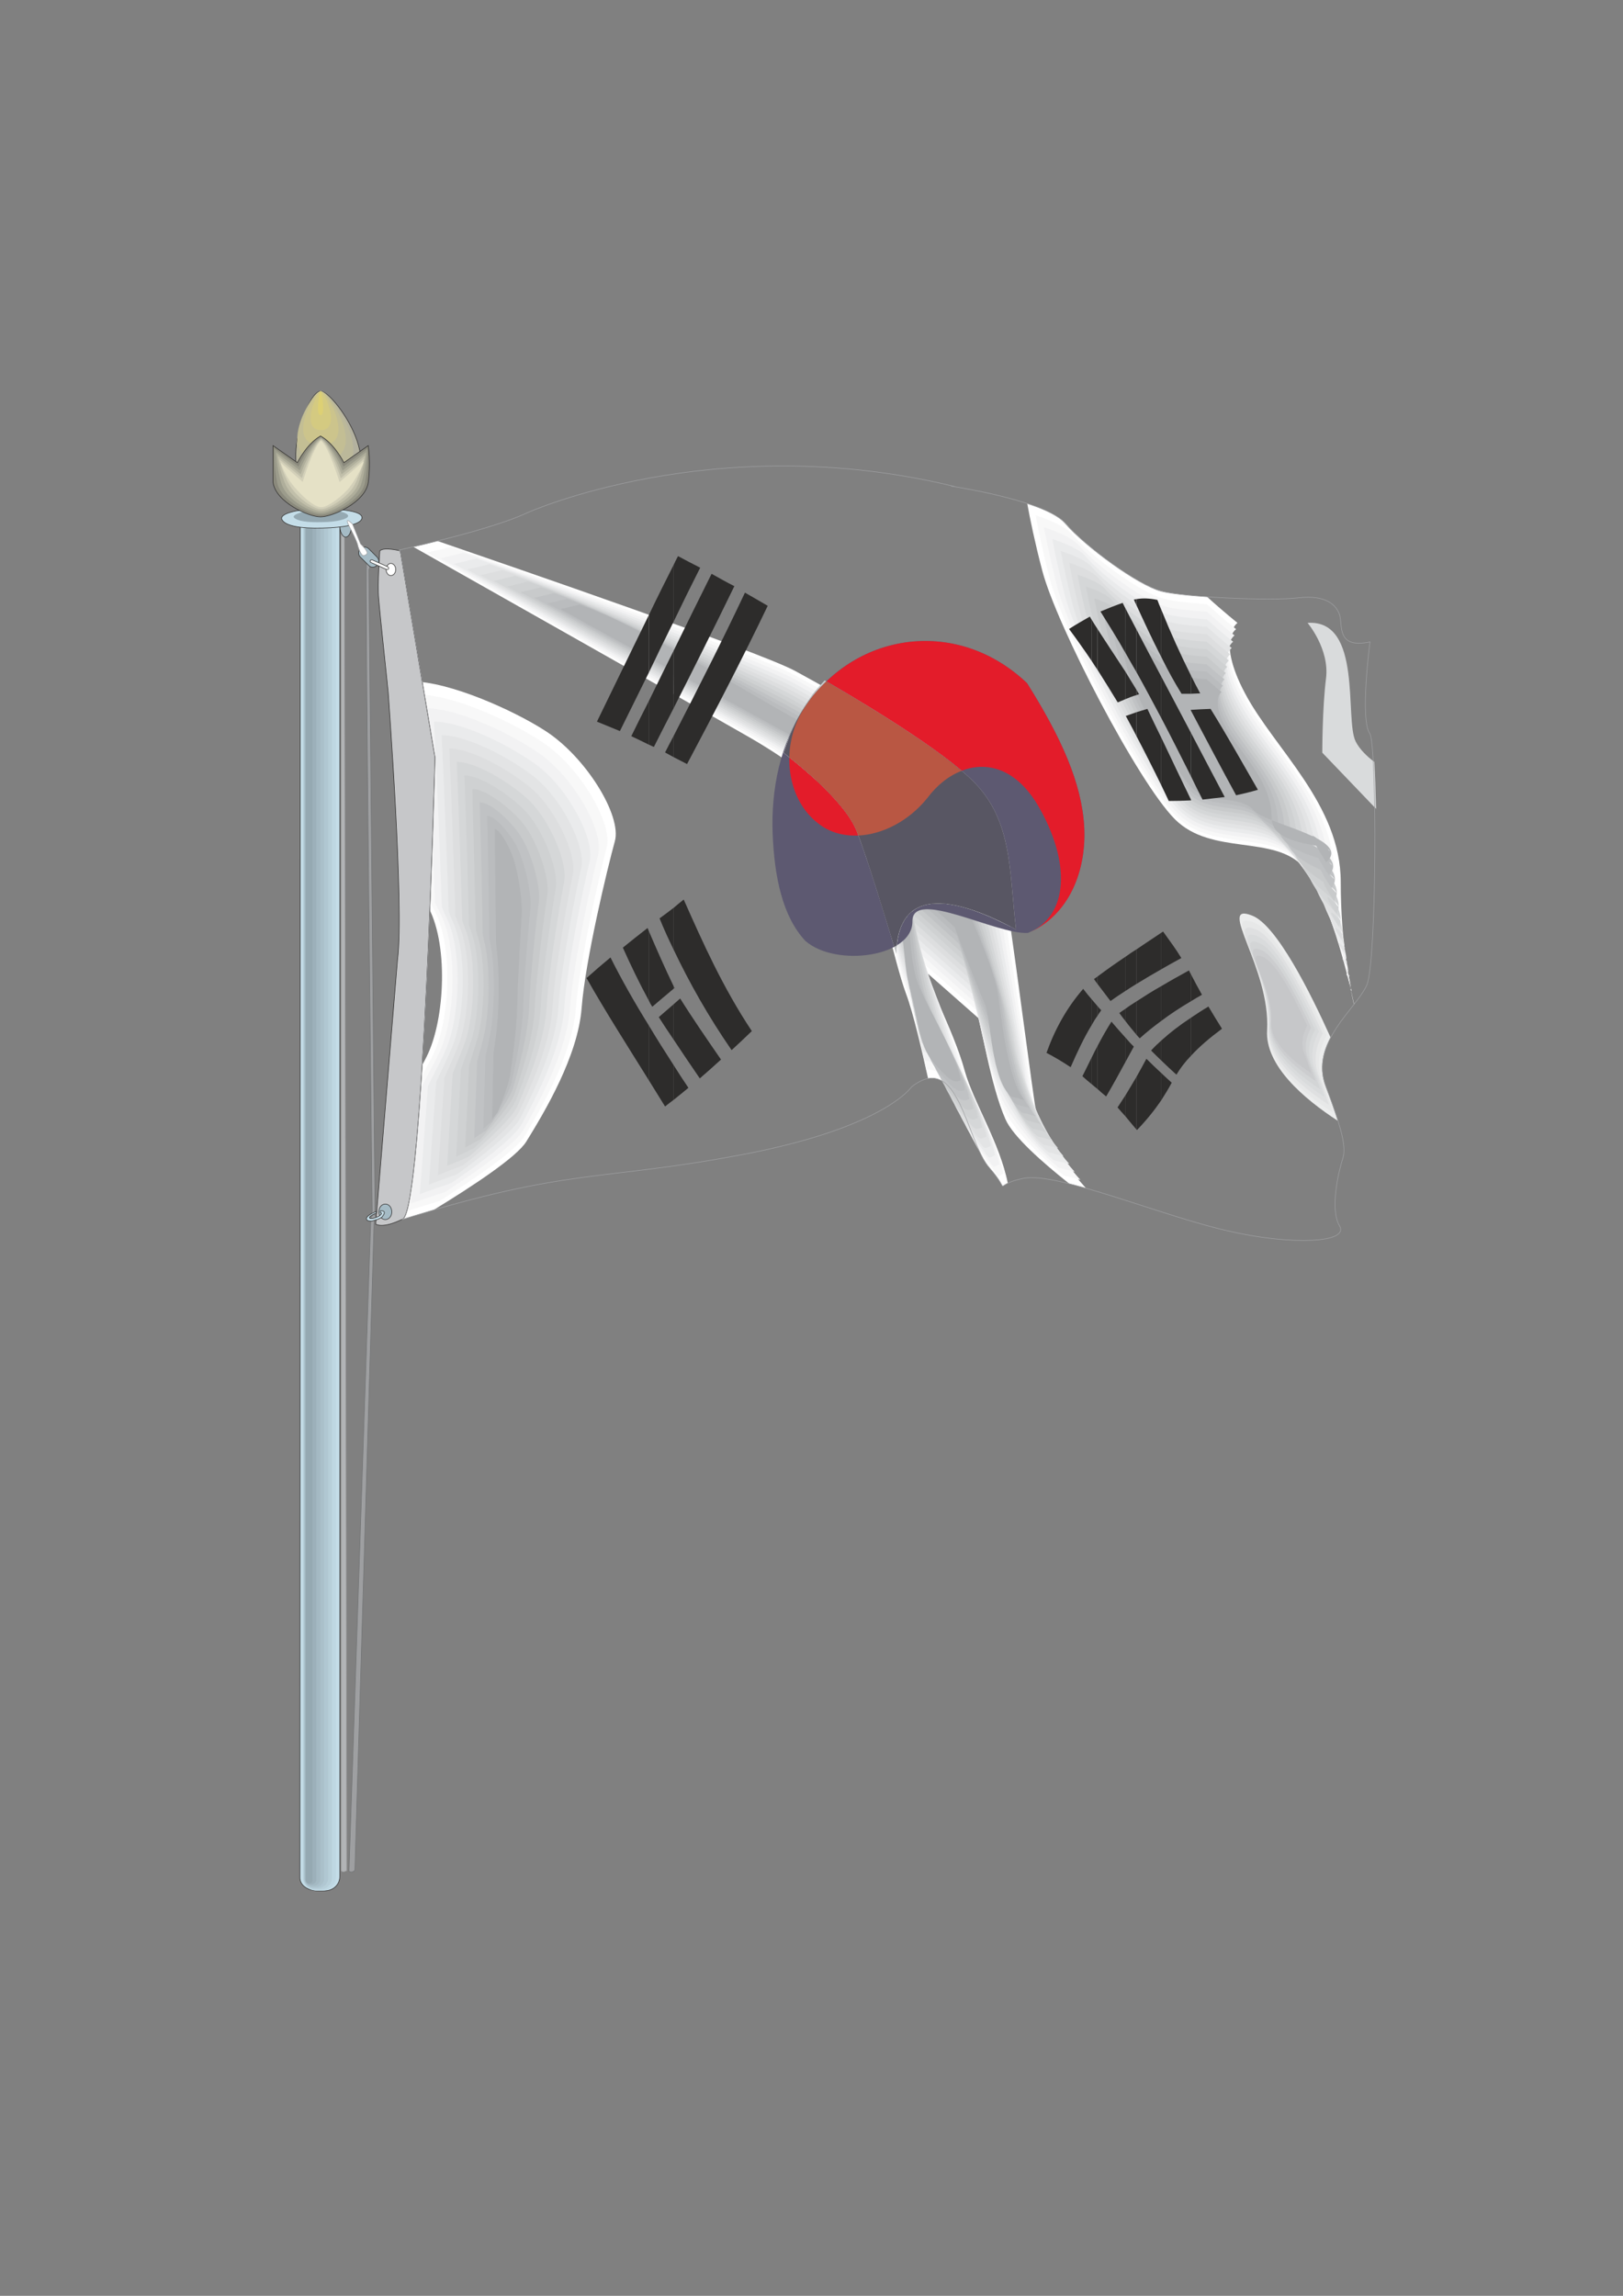 <?xml version="1.0" encoding="utf-8"?>
<!-- Created by UniConvertor 2.0rc4 (https://sk1project.net/) -->
<svg xmlns="http://www.w3.org/2000/svg" height="841.89pt" viewBox="0 0 595.276 841.89" width="595.276pt" version="1.1" xmlns:xlink="http://www.w3.org/1999/xlink" id="14c02db0-f610-11ea-bbd2-dcc15c148e23">

<rect x="0" y="0" width="595.276" height="841.89" fill="#808080" stroke="none"/>

<g>
	<path style="stroke:#2d2c2b;stroke-width:0.216;stroke-miterlimit:10.433;fill:#b3b19f;" d="M 117.566,179.745 C 147.806,179.961 123.11,143.457 117.566,143.457 112.094,143.457 100.142,179.457 117.566,179.745 L 117.566,179.745 Z" />
	<g>
		<path style="fill:#bbb89a;" d="M 117.638,174.273 C 142.19,174.417 122.102,143.457 117.638,143.457 113.246,143.457 100.142,173.985 117.638,174.273 L 117.638,174.273 Z" />
		<path style="fill:#c3be94;" d="M 117.638,168.729 C 136.502,168.945 121.094,143.457 117.638,143.457 114.182,143.457 100.142,168.513 117.638,168.729 L 117.638,168.729 Z" />
		<path style="fill:#ccc48c;" d="M 117.638,163.257 C 130.958,163.401 120.086,143.457 117.638,143.457 115.262,143.457 104.39,163.113 117.638,163.257 L 117.638,163.257 Z" />
		<path style="fill:#d4ca81;" d="M 117.638,157.713 C 125.27,157.857 119.078,143.457 117.638,143.457 116.27,143.457 110.006,157.641 117.638,157.713 L 117.638,157.713 Z" />
	</g>
	<path style="fill:#ddd074;" d="M 117.566,152.241 C 119.582,152.313 117.926,143.457 117.566,143.457 117.206,143.457 115.622,152.169 117.566,152.241 L 117.566,152.241 Z" />
	<path style="fill:#ffffff;" d="M 159.038,443.697 C 173.438,434.913 189.494,424.329 193.022,418.641 199.79,407.697 211.958,387.321 213.326,369.681 214.694,351.969 222.83,318.201 225.494,308.553 228.23,299.121 214.694,277.305 199.79,267.873 188.774,260.745 165.014,249.873 150.758,249.873 152.558,280.257 153.998,315.681 154.502,327.705 155.222,329.217 155.942,330.585 156.518,331.665 164.654,345.201 163.286,373.857 156.518,387.393 154.574,391.425 151.262,396.681 147.878,402.873 145.79,427.353 143.99,448.305 143.99,448.305 149.318,446.577 154.358,445.065 159.038,443.697 L 159.038,443.697 Z" />
	<g>
		<path style="fill:#f8f8f8;" d="M 161.27,440.385 C 174.518,431.961 189.278,421.881 192.518,416.481 198.782,405.969 210.014,386.457 211.238,369.537 212.534,352.617 220.022,320.217 222.47,311.001 224.99,302.001 212.534,281.049 198.782,272.049 188.63,265.209 166.742,254.769 153.638,254.769 155.294,283.929 156.59,317.841 157.094,329.361 157.742,330.801 158.39,332.097 158.966,333.177 166.382,346.137 165.158,373.569 158.966,386.529 157.166,390.345 154.07,395.385 150.974,401.361 149.03,424.833 147.374,444.777 147.374,444.777 152.27,443.121 156.95,441.681 161.27,440.385 L 161.27,440.385 Z" />
		<path style="fill:#f2f2f3;" d="M 163.358,437.073 C 175.526,429.081 189.062,419.505 192.014,414.249 197.702,404.241 207.926,385.593 209.078,369.465 210.23,353.193 217.142,322.305 219.374,313.449 221.678,304.809 210.23,284.865 197.702,276.225 188.414,269.673 168.398,259.737 156.374,259.737 157.886,287.529 159.11,320.001 159.542,331.017 160.19,332.385 160.766,333.609 161.27,334.617 168.11,347.001 166.958,373.281 161.27,385.665 159.614,389.337 156.806,394.161 153.998,399.849 152.198,422.313 150.686,441.321 150.686,441.321 155.222,439.737 159.398,438.369 163.358,437.073 L 163.358,437.073 Z" />
		<path style="fill:#eaebec;" d="M 165.518,433.833 C 176.534,426.345 188.774,417.057 191.438,412.089 196.622,402.513 205.91,384.657 206.99,369.321 207.998,353.841 214.19,324.321 216.278,315.897 218.366,307.689 207.998,288.609 196.622,280.401 188.198,274.137 170.054,264.633 159.182,264.633 160.55,291.201 161.702,322.089 162.062,332.601 162.566,333.969 163.142,335.193 163.574,336.129 169.766,347.937 168.758,372.921 163.574,384.729 162.134,388.257 159.614,392.865 156.95,398.265 155.366,419.793 153.998,437.865 153.998,437.865 158.102,436.353 161.99,435.057 165.518,433.833 L 165.518,433.833 Z" />
		<path style="fill:#e3e4e5;" d="M 167.678,430.593 C 177.542,423.465 188.486,414.609 190.934,409.857 195.542,400.785 203.894,383.793 204.83,369.177 205.766,354.489 211.31,326.337 213.182,318.345 215.054,310.497 205.766,292.353 195.542,284.577 187.982,278.601 171.71,269.601 161.99,269.601 163.214,294.873 164.222,324.249 164.582,334.257 165.014,335.553 165.518,336.705 165.878,337.569 171.494,348.801 170.558,372.633 165.878,383.865 164.582,387.249 162.35,391.569 159.974,396.753 158.534,417.201 157.31,434.409 157.31,434.409 160.982,432.969 164.438,431.745 167.678,430.593 L 167.678,430.593 Z" />
		<path style="fill:#dddedf;" d="M 169.766,427.353 C 178.55,420.657 188.198,412.161 190.358,407.697 194.462,399.057 201.878,382.929 202.67,369.033 203.534,355.065 208.43,328.425 210.086,320.793 211.742,313.377 203.534,296.169 194.462,288.753 187.766,283.065 173.366,274.497 164.798,274.497 165.878,298.473 166.742,326.409 167.03,335.913 167.462,337.137 167.966,338.217 168.254,339.081 173.222,349.737 172.358,372.345 168.254,383.001 167.102,386.169 165.086,390.345 162.998,395.241 161.702,414.681 160.622,430.953 160.622,430.953 163.862,429.585 166.958,428.433 169.766,427.353 L 169.766,427.353 Z" />
		<path style="fill:#d5d7d8;" d="M 171.926,424.185 C 179.486,417.705 187.982,409.785 189.854,405.465 193.382,397.257 199.79,382.065 200.51,368.961 201.23,355.713 205.55,330.441 206.918,323.313 208.358,316.185 201.23,299.913 193.382,292.857 187.622,287.601 175.094,279.393 167.534,279.393 168.47,302.145 169.262,328.569 169.55,337.569 169.91,338.649 170.27,339.729 170.558,340.521 174.878,350.601 174.158,372.057 170.558,382.137 169.55,385.161 167.822,389.049 166.022,393.729 164.942,412.089 164.006,427.497 164.006,427.497 166.814,426.417 169.406,425.265 171.926,424.185 L 171.926,424.185 Z" />
		<path style="fill:#cfd1d2;" d="M 174.014,420.945 C 180.494,414.825 187.694,407.337 189.278,403.305 192.302,395.529 197.774,381.201 198.35,368.817 198.998,356.289 202.67,332.529 203.822,325.761 205.046,319.065 198.998,303.729 192.302,297.033 187.406,292.065 176.75,284.361 170.342,284.361 171.134,305.745 171.782,330.729 171.998,339.225 172.358,340.233 172.646,341.241 172.934,342.033 176.534,351.537 175.958,371.769 172.934,381.273 172.07,384.081 170.558,387.825 169.046,392.217 168.11,409.569 167.318,424.185 167.318,424.185 169.694,423.033 171.926,421.953 174.014,420.945 L 174.014,420.945 Z" />
		<path style="fill:#c8cacb;" d="M 176.174,417.777 C 181.502,411.945 187.406,404.889 188.774,401.073 191.222,393.801 195.758,380.337 196.19,368.673 196.766,356.937 199.79,334.545 200.726,328.209 201.734,321.873 196.766,307.473 191.222,301.209 187.19,296.529 178.406,289.329 173.222,289.329 173.798,309.417 174.302,332.889 174.518,340.881 174.806,341.817 175.022,342.753 175.238,343.473 178.262,352.401 177.758,371.481 175.238,380.409 174.518,383.073 173.294,386.529 172.07,390.705 171.278,406.977 170.63,420.801 170.63,420.801 172.574,419.721 174.446,418.713 176.174,417.777 L 176.174,417.777 Z" />
		<path style="fill:#c0c2c4;" d="M 178.334,414.537 C 182.51,409.065 187.118,402.441 188.198,398.913 190.142,392.073 193.742,379.401 194.102,368.529 194.534,357.585 196.838,336.561 197.63,330.657 198.422,324.753 194.534,311.217 190.142,305.385 186.974,300.993 180.062,294.225 175.958,294.225 176.462,313.089 176.966,334.977 177.038,342.465 177.182,343.401 177.398,344.337 177.542,344.985 179.918,353.337 179.558,371.121 177.542,379.473 177.038,381.993 176.102,385.233 175.022,389.121 174.446,404.385 173.942,417.345 173.942,417.345 175.454,416.337 176.966,415.401 178.334,414.537 L 178.334,414.537 Z" />
		<path style="fill:#babcbe;" d="M 180.422,411.225 C 183.518,406.185 186.902,399.993 187.694,396.681 189.062,390.345 191.654,378.537 191.942,368.457 192.23,358.161 193.958,338.649 194.534,333.105 195.11,327.561 192.23,315.033 189.062,309.489 186.758,305.457 181.718,299.193 178.694,299.193 179.054,316.689 179.414,337.137 179.486,344.121 179.63,344.985 179.774,345.849 179.918,346.425 181.646,354.201 181.358,370.833 179.918,378.609 179.486,380.985 178.838,384.009 178.046,387.609 177.614,401.865 177.254,413.889 177.254,413.889 178.406,412.953 179.414,412.089 180.422,411.225 L 180.422,411.225 Z" />
	</g>
	<path style="fill:#b2b4b6;" d="M 182.51,407.985 C 184.454,403.305 186.542,397.545 187.046,394.521 187.91,388.617 189.566,377.673 189.71,368.313 189.926,358.809 191.006,340.665 191.366,335.553 191.726,330.441 189.926,318.777 187.91,313.737 186.47,309.921 183.302,304.089 181.43,304.089 181.646,320.361 181.862,339.297 181.934,345.777 182.006,346.569 182.078,347.361 182.15,347.937 183.23,355.137 183.086,370.545 182.15,377.745 181.934,379.905 181.502,382.713 180.998,386.097 180.71,399.273 180.494,410.433 180.494,410.433 181.214,409.569 181.862,408.777 182.51,407.985 L 182.51,407.985 Z" />
	<path style="fill:#ffffff;" d="M 442.718,218.841 C 448.55,224.169 453.878,228.417 453.878,228.417 453.878,228.417 445.814,233.889 456.614,254.193 467.414,274.641 491.75,294.945 491.75,323.457 491.75,345.633 495.134,362.121 496.574,368.313 496.574,368.313 496.574,368.313 496.646,368.241 494.63,358.809 487.43,328.353 478.214,318.057 467.414,305.889 444.446,313.953 430.91,300.417 417.374,286.809 387.71,229.713 382.31,209.409 379.502,198.681 377.774,190.257 376.766,184.641 382.886,186.657 388.286,189.105 390.734,191.841 398.15,200.553 417.518,214.593 425.942,216.753 428.966,217.617 435.374,218.337 442.718,218.841 L 442.718,218.841 Z" />
	<g>
		<path style="fill:#f8f8f8;" d="M 442.718,221.577 C 448.262,226.689 453.374,230.721 453.374,230.721 453.374,230.721 445.67,235.905 455.966,255.201 466.262,274.785 489.446,294.081 489.446,321.297 489.446,342.465 494.414,357.297 495.782,363.201 495.782,363.201 494.558,361.833 495.71,363.489 494.774,354.129 485.342,325.977 476.558,316.185 466.262,304.593 444.374,312.225 431.486,299.409 418.526,286.377 390.302,231.945 385.118,212.577 382.454,202.353 380.798,194.361 379.862,188.961 385.694,190.905 390.806,193.209 393.182,195.873 400.238,204.153 418.67,217.545 426.734,219.489 429.614,220.425 435.734,221.073 442.718,221.577 L 442.718,221.577 Z" />
		<path style="fill:#f2f2f3;" d="M 442.718,224.313 C 447.974,229.137 452.798,233.025 452.798,233.025 452.798,233.025 445.526,237.993 455.318,256.425 465.11,274.929 487.142,293.289 487.142,319.209 487.142,339.297 493.622,352.473 494.99,358.089 494.99,358.089 492.47,355.425 494.774,358.809 494.918,349.521 483.254,323.601 474.902,314.241 465.11,303.225 444.23,310.569 431.99,298.329 419.75,285.945 392.822,234.177 387.926,215.817 385.406,206.025 383.822,198.393 382.886,193.353 388.43,195.153 393.326,197.385 395.558,199.833 402.326,207.753 419.822,220.497 427.454,222.441 430.262,223.233 436.022,223.881 442.718,224.313 L 442.718,224.313 Z" />
		<path style="fill:#eaebec;" d="M 442.646,227.121 C 447.686,231.657 452.294,235.329 452.294,235.329 452.294,235.329 445.31,240.009 454.598,257.505 463.886,275.073 484.838,292.497 484.838,317.049 484.838,336.057 492.902,347.649 494.126,352.977 494.126,352.977 490.454,348.945 493.838,354.057 495.062,344.841 481.094,321.225 473.174,312.369 463.886,301.929 444.158,308.841 432.566,297.177 420.902,285.513 395.414,236.481 390.734,218.985 388.358,209.769 386.846,202.497 385.982,197.673 391.238,199.401 395.918,201.489 398.006,203.865 404.342,211.353 421.046,223.449 428.246,225.321 430.838,226.041 436.382,226.689 442.646,227.121 L 442.646,227.121 Z" />
		<path style="fill:#e3e4e5;" d="M 442.646,229.857 C 447.398,234.177 451.79,237.633 451.79,237.633 451.79,237.633 445.166,242.097 453.95,258.585 462.734,275.217 482.534,291.705 482.534,314.889 482.534,332.889 492.182,342.825 493.334,347.865 493.334,347.865 488.438,342.465 492.902,349.305 495.206,340.161 479.006,318.849 471.518,310.497 462.734,300.633 444.086,307.185 433.07,296.169 422.054,285.081 398.006,238.713 393.542,222.153 391.31,213.441 389.87,206.601 389.078,202.065 394.046,203.649 398.438,205.665 400.454,207.897 406.43,214.953 422.198,226.401 429.038,228.129 431.486,228.849 436.742,229.425 442.646,229.857 L 442.646,229.857 Z" />
		<path style="fill:#dddedf;" d="M 442.646,232.593 C 447.11,236.697 451.214,239.937 451.214,239.937 451.214,239.937 445.022,244.113 453.302,259.665 461.582,275.361 480.23,290.913 480.23,312.729 480.23,329.721 491.462,338.001 492.542,342.753 492.542,342.753 486.422,335.985 491.966,344.553 495.35,335.481 476.918,316.473 469.862,308.625 461.582,299.265 444.014,305.457 433.646,295.089 423.278,284.649 400.526,240.945 396.35,225.321 394.262,217.113 392.894,210.705 392.174,206.385 396.854,207.897 400.958,209.841 402.83,211.929 408.518,218.553 423.35,229.353 429.83,231.009 432.134,231.657 437.03,232.233 442.646,232.593 L 442.646,232.593 Z" />
		<path style="fill:#d5d7d8;" d="M 442.646,235.329 C 446.894,239.145 450.71,242.241 450.71,242.241 450.71,242.241 444.878,246.201 452.654,260.817 460.43,275.433 477.926,290.049 477.926,310.641 477.926,326.553 490.67,333.249 491.75,337.713 491.75,337.713 484.334,329.577 491.102,339.873 495.494,330.873 474.83,314.169 468.206,306.681 460.43,297.969 443.87,303.801 434.15,294.081 424.43,284.217 403.118,243.177 399.23,228.489 397.142,220.857 395.99,214.809 395.198,210.777 399.59,212.145 403.478,213.945 405.278,215.889 410.606,222.153 424.502,232.305 430.55,233.817 432.782,234.393 437.39,234.969 442.646,235.329 L 442.646,235.329 Z" />
		<path style="fill:#cfd1d2;" d="M 442.646,238.065 C 446.606,241.665 450.134,244.545 450.134,244.545 450.134,244.545 444.734,248.217 452.006,261.897 459.278,275.577 475.622,289.257 475.622,308.481 475.622,323.385 489.95,328.425 490.958,332.601 490.958,332.601 482.318,323.097 490.166,335.121 495.638,326.193 472.742,311.793 466.55,304.809 459.278,296.601 443.798,302.073 434.726,293.001 425.654,283.785 405.638,245.409 402.038,231.729 400.094,224.529 399.014,218.913 398.294,215.097 402.398,216.393 405.998,218.121 407.654,219.921 412.694,225.825 425.654,235.257 431.342,236.697 433.43,237.201 437.678,237.777 442.646,238.065 L 442.646,238.065 Z" />
		<path style="fill:#c8cacb;" d="M 442.646,240.801 C 446.318,244.185 449.63,246.849 449.63,246.849 449.63,246.849 444.59,250.305 451.358,262.977 458.126,275.721 473.318,288.393 473.318,306.321 473.318,320.217 489.23,323.601 490.166,327.489 490.166,327.489 480.302,316.617 489.23,330.369 495.782,321.513 470.654,309.417 464.894,302.937 458.126,295.305 443.726,300.417 435.23,291.921 426.806,283.353 408.23,247.641 404.846,234.969 403.046,228.201 402.038,222.945 401.39,219.417 405.206,220.713 408.518,222.225 410.102,223.953 414.782,229.425 426.806,238.209 432.134,239.505 434.078,240.081 438.038,240.513 442.646,240.801 L 442.646,240.801 Z" />
		<path style="fill:#c0c2c4;" d="M 442.574,243.609 C 446.03,246.705 449.126,249.153 449.126,249.153 449.126,249.153 444.374,252.321 450.638,264.057 456.902,275.865 471.014,287.673 471.014,304.161 471.014,316.977 488.51,318.777 489.302,322.377 489.302,322.377 478.286,310.137 488.294,325.617 495.926,316.833 468.494,307.041 463.166,301.065 456.902,294.009 443.654,298.689 435.806,290.841 427.958,282.921 410.822,249.945 407.654,238.137 405.998,231.873 405.062,227.049 404.486,223.809 408.014,224.961 411.11,226.401 412.55,227.913 416.798,233.025 428.03,241.161 432.926,242.385 434.654,242.889 438.398,243.321 442.574,243.609 L 442.574,243.609 Z" />
		<path style="fill:#babcbe;" d="M 442.574,246.273 C 445.742,249.153 448.55,251.457 448.55,251.457 448.55,251.457 444.23,254.409 449.99,265.209 455.75,276.009 468.71,286.809 468.71,302.073 468.71,313.809 487.718,313.953 488.51,317.265 488.51,317.265 476.198,303.729 487.358,320.937 496.07,312.225 466.406,304.665 461.51,299.121 455.75,292.641 443.51,297.033 436.31,289.761 429.182,282.417 413.342,252.177 410.462,241.377 408.95,235.617 408.086,231.153 407.51,228.201 410.75,229.209 413.63,230.505 414.926,231.945 418.886,236.625 429.182,244.113 433.646,245.193 435.302,245.697 438.686,246.057 442.574,246.273 L 442.574,246.273 Z" />
	</g>
	<path style="fill:#b2b4b6;" d="M 442.574,249.081 C 445.454,251.673 448.046,253.761 448.046,253.761 448.046,253.761 444.086,256.425 449.342,266.289 454.598,276.081 466.406,286.017 466.406,299.913 466.406,310.641 486.998,309.057 487.718,312.153 487.718,312.153 474.182,297.177 486.422,316.185 496.214,307.545 464.318,302.289 459.854,297.177 454.598,291.273 443.438,295.305 436.886,288.681 430.334,282.057 415.934,254.409 413.27,244.545 411.902,239.289 411.11,235.257 410.606,232.521 413.558,233.457 416.15,234.681 417.374,235.977 420.974,240.225 430.334,247.065 434.438,248.073 435.95,248.505 439.046,248.865 442.574,249.081 L 442.574,249.081 Z" />
	<path style="fill:#ffffff;" d="M 160.478,198.393 C 188.054,207.897 279.278,239.217 291.806,246.129 306.638,254.193 360.638,284.073 364.742,303.081 368.774,322.089 376.91,387.393 379.574,405.033 381.158,415.041 390.518,427.065 398.294,435.705 396.206,435.129 394.19,434.553 392.246,434.121 382.526,426.417 371.582,416.841 368.774,410.433 363.374,398.265 359.342,373.785 359.342,373.785 L 337.67,354.705 C 337.67,354.705 349.838,377.817 353.87,392.793 357.11,404.313 366.686,419.073 369.638,433.905 366.11,435.633 369.638,435.993 363.014,428.361 355.382,419.793 352.502,393.225 340.406,395.529 338.462,386.817 335.078,371.697 332.27,364.281 328.166,353.337 321.398,320.865 315.998,309.921 310.598,299.121 303.902,286.809 272.87,269.241 247.382,254.625 176.318,214.521 151.622,200.553 153.998,200.049 157.022,199.329 160.478,198.393 L 160.478,198.393 Z" />
	<g>
		<path style="fill:#f8f8f8;" d="M 165.302,200.553 C 192.302,209.841 279.278,240.801 291.518,247.569 305.918,255.417 358.91,284.721 362.942,303.441 366.902,322.017 375.758,384.081 378.35,401.361 379.862,411.153 388.646,424.329 396.278,432.681 394.19,432.105 392.246,431.529 390.302,431.169 380.798,423.681 370.862,412.881 368.126,406.617 362.798,394.665 358.478,370.689 358.478,370.689 351.422,364.497 344.294,358.161 337.238,351.969 337.238,351.969 348.254,375.009 352.214,389.697 355.382,400.929 365.174,415.905 368.054,430.377 364.598,432.105 367.622,432.249 361.142,424.905 353.654,416.409 351.062,391.353 339.758,392.217 337.814,383.649 334.718,368.673 332.054,361.401 327.95,350.673 322.118,319.929 316.862,309.201 311.534,298.617 305.99,287.169 275.678,269.961 250.694,255.633 180.782,216.321 156.59,202.641 158.966,202.137 161.99,201.417 165.302,200.553 L 165.302,200.553 Z" />
		<path style="fill:#f2f2f3;" d="M 169.982,202.713 C 196.478,211.713 279.206,242.313 291.23,248.937 305.342,256.713 357.254,285.297 361.142,303.729 365.03,321.873 374.534,380.697 377.126,397.617 378.638,407.265 386.702,421.593 394.19,429.729 392.174,429.153 390.23,428.649 388.358,428.217 379.07,420.945 370.142,408.921 367.406,402.801 362.222,391.065 357.686,367.665 357.686,367.665 350.774,361.545 343.79,355.353 336.878,349.161 336.878,349.161 346.742,372.129 350.63,386.529 353.726,397.617 363.662,412.809 366.542,426.921 363.158,428.577 365.606,428.577 359.27,421.377 351.926,413.097 349.694,389.553 339.038,388.905 337.166,380.553 334.358,365.649 331.694,358.521 327.734,348.009 322.838,318.993 317.654,308.481 312.47,298.113 308.15,287.529 278.414,270.609 253.934,256.641 185.246,218.121 161.486,204.729 163.79,204.225 166.67,203.505 169.982,202.713 L 169.982,202.713 Z" />
		<path style="fill:#eaebec;" d="M 174.734,204.801 C 200.726,213.657 279.062,243.897 290.87,250.377 304.838,257.937 355.526,286.089 359.414,304.017 363.158,321.801 373.382,377.385 375.902,393.945 377.342,403.377 384.83,418.857 392.174,426.777 390.23,426.417 388.286,425.841 386.486,425.481 377.342,418.209 369.35,404.961 366.758,398.985 361.646,387.537 356.822,364.569 356.822,364.569 350.054,358.521 343.214,352.473 336.446,346.425 336.446,346.425 345.158,369.321 348.974,383.433 351.998,394.233 362.15,409.641 364.958,423.609 361.646,425.265 363.662,424.977 357.398,417.921 350.198,409.713 348.254,387.681 338.39,385.593 336.59,377.385 333.998,362.625 331.406,355.641 327.59,345.345 323.63,318.057 318.59,307.833 313.406,297.609 310.238,287.889 281.294,271.329 257.246,257.577 189.638,219.921 166.454,206.745 168.686,206.313 171.494,205.593 174.734,204.801 L 174.734,204.801 Z" />
		<path style="fill:#e3e4e5;" d="M 179.486,206.889 C 204.902,215.601 278.99,245.409 290.51,251.745 304.19,259.233 353.798,286.737 357.614,304.305 361.286,321.729 372.158,374.073 374.678,390.273 376.046,399.489 382.958,416.121 390.086,423.969 388.214,423.465 386.342,422.889 384.542,422.529 375.614,415.473 368.63,401.001 366.038,395.169 361.07,383.937 355.958,361.473 355.958,361.473 349.334,355.569 342.638,349.593 336.014,343.689 336.014,343.689 343.646,366.513 347.318,380.265 350.342,390.849 360.638,406.473 363.374,420.225 360.134,421.809 361.646,421.305 355.526,414.393 348.47,406.329 346.814,385.809 337.67,382.281 335.942,374.217 333.638,359.601 331.118,352.761 327.302,342.681 324.35,317.121 319.382,307.113 314.342,297.105 312.398,288.177 283.958,272.049 260.486,258.585 194.03,221.721 171.35,208.833 173.51,208.401 176.318,207.681 179.486,206.889 L 179.486,206.889 Z" />
		<path style="fill:#dddedf;" d="M 184.238,209.049 C 209.078,217.545 278.918,246.993 290.294,253.185 303.542,260.457 352.142,287.385 355.814,304.593 359.414,321.657 371.006,370.689 373.454,386.601 374.822,395.601 381.086,413.313 388.07,421.017 386.198,420.585 384.398,420.081 382.598,419.721 373.886,412.665 367.91,397.041 365.39,391.353 360.494,380.337 355.166,358.449 355.166,358.449 348.686,352.617 342.134,346.713 335.654,340.953 335.654,340.953 342.062,363.705 345.734,377.169 348.614,387.537 359.126,403.305 361.79,416.769 358.622,418.353 359.63,417.705 353.654,410.865 346.742,403.017 345.374,383.937 337.022,378.969 335.294,371.121 333.278,356.577 330.83,349.881 327.086,340.017 325.07,316.185 320.174,306.321 315.278,296.601 314.486,288.609 286.694,272.769 263.726,259.593 198.494,223.521 176.246,210.921 178.406,210.417 181.142,209.769 184.238,209.049 L 184.238,209.049 Z" />
		<path style="fill:#d5d7d8;" d="M 188.918,211.137 C 213.254,219.417 278.846,248.505 289.862,254.553 302.966,261.753 350.414,288.033 354.014,304.809 357.614,321.513 369.782,367.377 372.158,382.857 373.526,391.713 379.142,410.577 385.982,418.209 384.182,417.633 382.382,417.129 380.654,416.769 372.086,409.929 367.19,393.153 364.67,387.465 359.99,376.737 354.302,355.353 354.302,355.353 347.966,349.665 341.558,343.905 335.222,338.145 335.222,338.145 340.55,360.825 344.078,374.001 346.958,384.153 357.686,400.209 360.278,413.385 357.182,414.897 357.614,414.033 351.782,407.265 345.086,399.633 344.006,382.137 336.302,375.657 334.646,367.953 332.99,353.481 330.47,347.001 326.942,337.353 325.79,315.321 321.038,305.673 316.286,296.169 316.646,288.897 289.43,273.417 266.966,260.601 202.886,225.321 181.142,213.009 183.23,212.505 185.894,211.857 188.918,211.137 L 188.918,211.137 Z" />
		<path style="fill:#cfd1d2;" d="M 193.67,213.225 C 217.43,221.361 278.774,250.089 289.574,255.993 302.318,262.977 348.758,288.681 352.214,305.097 355.742,321.441 368.63,363.993 370.934,379.185 372.302,387.825 377.27,407.769 383.966,415.257 382.166,414.681 380.438,414.249 378.71,413.889 370.358,407.121 366.47,389.193 364.022,383.649 359.414,373.137 353.51,352.329 353.51,352.329 347.318,346.713 341.054,341.025 334.862,335.409 334.862,335.409 338.966,358.017 342.494,370.905 345.23,380.841 356.174,397.041 358.694,409.929 355.67,411.369 355.598,410.361 349.91,403.737 343.358,396.321 342.566,380.265 335.654,372.345 333.998,364.857 332.63,350.457 330.182,344.121 326.726,334.689 326.51,314.385 321.83,304.953 317.222,295.665 318.734,289.257 292.166,274.137 270.206,261.609 207.35,227.121 186.038,215.097 188.126,214.593 190.718,214.017 193.67,213.225 L 193.67,213.225 Z" />
		<path style="fill:#c8cacb;" d="M 198.422,215.385 C 221.606,223.305 278.702,251.601 289.214,257.361 301.67,264.201 347.102,289.329 350.414,305.385 353.87,321.369 367.406,360.681 369.71,375.513 371.006,383.937 375.398,405.033 381.878,412.305 380.15,411.729 378.494,411.297 376.766,410.937 368.63,404.385 365.75,385.233 363.302,379.833 358.838,369.537 352.646,349.233 352.646,349.233 346.598,343.761 340.478,338.145 334.43,332.673 334.43,332.673 337.454,355.209 340.838,367.737 343.574,377.457 354.662,393.873 357.11,406.473 354.158,407.913 353.582,406.689 348.038,400.209 341.63,392.937 341.126,378.393 334.934,369.033 333.35,361.689 332.27,347.433 329.894,341.241 326.51,332.025 327.23,313.449 322.694,304.233 318.158,295.161 320.894,289.617 294.902,274.857 273.446,262.617 211.742,228.921 190.934,217.113 192.95,216.681 195.542,216.105 198.422,215.385 L 198.422,215.385 Z" />
		<path style="fill:#c0c2c4;" d="M 203.174,217.473 C 225.854,225.249 278.558,253.185 288.854,258.801 301.022,265.497 345.302,290.049 348.686,305.673 351.998,321.297 366.254,357.369 368.486,371.841 369.71,380.049 373.526,402.225 379.862,409.353 378.206,408.849 376.55,408.345 374.894,408.057 366.902,401.649 364.958,381.273 362.654,376.017 358.262,366.009 351.782,346.137 351.782,346.137 345.878,340.737 339.902,335.265 333.998,329.937 333.998,329.937 335.87,352.401 339.182,364.641 341.846,374.073 353.15,390.705 355.526,403.017 352.646,404.457 351.638,402.945 346.166,396.681 339.902,389.553 339.686,376.521 334.286,365.721 332.774,358.521 331.91,344.409 329.606,338.361 326.294,329.361 328.022,312.513 323.558,303.585 319.094,294.657 323.054,289.977 297.71,275.577 276.758,263.553 216.134,230.721 195.902,219.201 197.846,218.769 200.366,218.193 203.174,217.473 L 203.174,217.473 Z" />
		<path style="fill:#babcbe;" d="M 207.854,219.633 C 230.03,227.121 278.486,254.697 288.566,260.169 300.446,266.793 343.646,290.697 346.886,305.961 350.126,321.153 365.03,353.985 367.262,368.097 368.486,376.161 371.582,399.489 377.774,406.401 376.19,405.897 374.534,405.465 372.95,405.105 365.174,398.841 364.238,377.313 361.934,372.201 357.686,362.409 350.99,343.113 350.99,343.113 345.23,337.785 339.398,332.457 333.638,327.129 333.638,327.129 334.358,349.521 337.598,361.473 340.19,370.761 351.638,387.609 354.014,399.561 351.206,400.929 349.622,399.273 344.294,393.153 338.174,386.241 338.318,374.721 333.566,362.409 332.126,355.425 331.55,341.385 329.318,335.481 326.15,326.697 328.742,311.577 324.35,302.865 320.102,294.081 325.142,290.337 300.374,276.225 279.998,264.489 220.598,232.521 200.798,221.289 202.67,220.857 205.118,220.281 207.854,219.633 L 207.854,219.633 Z" />
	</g>
	<path style="fill:#b2b4b6;" d="M 212.534,221.721 C 234.134,229.065 278.342,256.281 288.134,261.609 299.726,268.017 341.918,291.273 345.086,306.177 348.254,321.081 363.878,350.673 366.038,364.425 367.19,372.273 369.71,396.681 375.758,403.449 374.174,402.945 372.59,402.513 371.006,402.225 363.446,396.105 363.518,373.353 361.286,368.385 357.11,358.809 350.126,340.017 350.126,340.017 L 333.206,324.393 C 333.206,324.393 332.774,346.713 335.942,358.377 338.462,367.377 350.126,384.441 352.43,396.105 349.694,397.473 347.606,395.601 342.422,389.625 336.446,382.857 336.878,372.849 332.918,359.097 331.478,352.257 331.19,338.361 329.102,332.601 325.862,324.033 329.462,310.641 325.214,302.145 320.966,293.649 327.302,290.697 303.038,276.945 283.166,265.569 224.918,234.321 205.622,223.377 207.494,222.945 209.87,222.297 212.534,221.721 L 212.534,221.721 Z" />
	<path style="fill:#eceded;" d="M 488.006,380.409 C 480.59,363.921 468.206,339.225 459.278,335.769 445.814,330.369 466.046,354.849 464.75,377.817 463.958,390.705 478.142,402.873 490.67,411.009 489.59,407.697 488.222,403.665 486.278,398.625 483.686,391.929 485.126,385.881 488.006,380.409 L 488.006,380.409 Z" />
	<g>
		<path style="fill:#e7e8e8;" d="M 486.566,379.689 C 479.726,364.425 468.206,341.457 459.926,338.289 447.398,333.249 466.19,356.001 465.038,377.313 464.246,389.265 477.422,400.569 489.086,408.129 488.078,405.033 486.782,401.289 484.982,396.609 482.606,390.417 483.902,384.801 486.566,379.689 L 486.566,379.689 Z" />
		<path style="fill:#dfe0e1;" d="M 485.126,378.969 C 478.79,364.929 468.206,343.761 460.574,340.809 449.054,336.201 466.334,357.153 465.254,376.809 464.606,387.825 476.702,398.193 487.43,405.177 486.494,402.369 485.342,398.913 483.686,394.593 481.454,388.833 482.678,383.721 485.126,378.969 L 485.126,378.969 Z" />
		<path style="fill:#d9dbdc;" d="M 483.758,378.249 C 477.926,365.361 468.206,345.993 461.222,343.329 450.638,339.081 466.55,358.233 465.542,376.233 464.894,386.385 475.982,395.889 485.846,402.297 484.982,399.705 483.902,396.537 482.39,392.577 480.374,387.321 481.454,382.569 483.758,378.249 L 483.758,378.249 Z" />
		<path style="fill:#d3d5d6;" d="M 482.318,377.601 C 477.062,365.865 468.206,348.297 461.87,345.849 452.222,341.961 466.694,359.385 465.758,375.729 465.182,384.945 475.262,393.585 484.19,399.417 483.47,397.041 482.462,394.161 481.094,390.561 479.222,385.809 480.23,381.489 482.318,377.601 L 482.318,377.601 Z" />
		<path style="fill:#cccdcf;" d="M 480.878,376.881 C 476.126,366.369 468.206,350.529 462.518,348.369 453.878,344.913 466.838,360.537 466.046,375.225 465.542,383.505 474.542,391.209 482.606,396.465 481.886,394.377 481.022,391.785 479.798,388.545 478.142,384.225 479.006,380.409 480.878,376.881 L 480.878,376.881 Z" />
	</g>
	<path style="fill:#c6c7c9;" d="M 479.438,376.161 C 475.262,366.873 468.206,352.833 463.166,350.889 455.462,347.793 466.982,361.689 466.262,374.721 465.83,382.065 473.822,388.905 480.95,393.585 480.374,391.713 479.582,389.409 478.502,386.529 476.99,382.713 477.782,379.329 479.438,376.161 L 479.438,376.161 Z" />
	<path style="fill:#d9dbdc;" d="M 479.582,228.417 C 479.582,228.417 487.718,237.993 486.35,248.793 484.982,259.593 484.982,276.009 484.982,276.009 L 504.71,296.601 C 504.566,290.049 504.35,284.145 504.062,279.393 501.254,277.305 498.59,274.641 497.222,271.905 493.118,263.769 499.886,227.049 479.582,228.417 L 479.582,228.417 Z" />
	<path style="stroke:#9e9fa1;stroke-width:0.216;stroke-miterlimit:10.433;fill:#b2b4b6;" d="M 126.278,195.873 L 127.142,685.977 C 127.142,685.977 125.63,686.841 125.198,685.977 L 125.198,194.145 126.278,195.873 Z" />
	<path style="stroke:#2d2c2b;stroke-width:0.216;stroke-miterlimit:10.433;fill:#ffffff;" d="M 137.078,206.457 C 137.654,205.881 137.654,205.017 137.078,204.441 L 135.134,202.425 C 134.558,201.921 133.694,201.849 133.19,202.425 L 133.19,202.425 C 132.614,203.001 132.614,203.865 133.19,204.297 L 135.566,206.457 C 136.07,206.961 136.502,206.961 137.078,206.457 L 137.078,206.457 Z" />
	<path style="stroke:#2d2c2b;stroke-width:0.216;stroke-miterlimit:10.433;fill:#a5bbc5;" d="M 126.782,196.953 C 128.006,196.953 128.942,195.009 128.942,192.489 128.942,190.113 128.006,188.169 126.782,188.169 125.558,188.169 124.622,190.113 124.622,192.489 124.622,195.009 125.558,196.953 126.782,196.953 L 126.782,196.953 Z" />
	<path style="stroke:#2d2c2b;stroke-width:0.216;stroke-miterlimit:10.433;fill:#c4dde8;" d="M 116.486,693.393 C 113.39,693.393 110.006,691.665 110.006,688.569 L 110.15,193.425 C 110.15,190.329 113.39,187.593 116.486,187.593 L 119.006,187.593 C 122.102,187.593 124.622,190.041 124.622,193.209 L 124.622,688.137 C 124.622,691.233 122.102,693.393 119.006,693.393 L 116.486,693.393 Z" />
	<path style="fill:#bed7e2;" d="M 123.182,688.353 C 123.182,691.017 120.95,693.321 118.214,693.321 L 116.054,693.321 C 113.318,693.321 111.086,691.305 111.086,688.569 L 111.086,193.425 C 111.086,190.617 113.318,188.385 116.054,188.385 L 118.214,188.385 C 120.95,188.385 123.182,190.617 123.182,193.425 L 123.182,688.353 Z" />
	<path style="fill:#b7cfd9;" d="M 121.742,688.569 C 121.742,690.945 119.798,692.889 117.422,692.889 L 115.622,692.889 C 113.246,692.889 111.23,690.945 111.23,688.569 L 111.23,193.497 C 111.23,191.121 113.246,189.177 115.622,189.177 L 117.422,189.177 C 119.798,189.177 121.742,191.121 121.742,193.497 L 121.742,688.569 Z" />
	<path style="fill:#b0c7d2;" d="M 120.374,688.713 C 120.374,690.729 118.646,692.385 116.63,692.385 L 115.19,692.385 C 113.102,692.385 111.446,690.729 111.446,688.713 L 111.446,193.713 C 111.446,191.697 113.102,190.041 115.19,190.041 L 116.63,190.041 C 118.646,190.041 120.374,191.697 120.374,193.713 L 120.374,688.713 Z" />
	<path style="fill:#aac0ca;" d="M 118.862,688.857 C 118.862,690.585 117.566,691.953 115.838,691.953 L 114.686,691.953 C 113.03,691.953 111.662,690.585 111.662,688.857 L 111.662,193.857 C 111.662,192.129 113.03,190.833 114.686,190.833 L 115.838,190.833 C 117.566,190.833 118.862,192.129 118.862,193.857 L 118.862,688.857 Z" />
	<path style="fill:#a4b9c3;" d="M 117.494,689.001 C 117.494,690.441 116.342,691.521 115.046,691.521 L 114.254,691.521 C 112.958,691.521 111.806,690.441 111.806,689.001 L 111.806,194.073 C 111.806,192.705 112.958,191.625 114.254,191.625 L 115.046,191.625 C 116.342,191.625 117.494,192.705 117.494,194.073 L 117.494,689.001 Z" />
	<path style="fill:#9cb0ba;" d="M 116.054,689.217 C 116.054,690.225 115.262,691.017 114.182,691.017 L 113.822,691.017 C 112.814,691.017 112.022,690.225 112.022,689.217 L 112.022,194.217 C 112.022,193.209 112.814,192.417 113.822,192.417 L 114.182,192.417 C 115.262,192.417 116.054,193.209 116.054,194.217 L 116.054,689.217 Z" />
	<path style="fill:#95a9b2;" d="M 113.39,690.657 C 112.742,690.657 112.166,690.081 112.166,689.433 L 112.166,194.433 C 112.166,193.785 112.742,193.209 113.39,193.209 L 113.39,193.209 C 114.11,193.209 114.614,193.785 114.614,194.433 L 114.614,689.433 C 114.614,690.081 114.11,690.657 113.39,690.657 L 113.39,690.657 Z" />
	<path style="stroke:#2d2c2b;stroke-width:0.216;stroke-miterlimit:10.433;fill:#c4dde8;" d="M 118.214,193.641 C 126.35,193.497 132.326,192.273 132.758,190.041 133.046,188.313 129.806,186.657 117.494,186.657 109.43,186.585 102.086,188.313 103.454,190.617 104.75,192.849 110.15,193.857 118.214,193.641 L 118.214,193.641 Z" />
	<path style="stroke:#2d2c2b;stroke-width:0.216;stroke-miterlimit:10.433;fill:#ffffff;" d="M 141.326,446.577 C 142.406,446.577 143.27,445.569 143.27,444.417 143.27,443.193 142.406,442.185 141.326,442.185 140.246,442.185 139.382,443.193 139.382,444.417 139.382,445.569 140.246,446.577 141.326,446.577 L 141.326,446.577 Z" />
	<path style="stroke:#2d2c2b;stroke-width:0.216;stroke-miterlimit:10.433;fill:#a5bbc5;" d="M 143.27,211.713 C 144.566,211.713 145.646,210.417 145.646,208.833 145.646,207.321 144.566,206.025 143.27,206.025 141.902,206.025 140.75,207.321 140.75,208.833 140.75,210.417 141.902,211.713 143.27,211.713 L 143.27,211.713 Z" />
	<path style="fill:#95a9b2;" d="M 118.214,191.481 C 123.686,191.409 127.286,190.329 127.646,189.393 128.222,188.025 122.75,186.729 117.278,186.873 111.878,187.017 106.766,188.745 107.846,189.825 109.214,191.121 112.742,191.625 118.214,191.481 L 118.214,191.481 Z" />
	<path style="stroke:#727475;stroke-width:0.216;stroke-miterlimit:10.433;fill:#9e9fa1;" d="M 134.414,205.593 C 134.414,205.593 135.494,203.073 135.71,205.665 135.854,208.185 135.278,209.049 135.278,209.049 L 137.582,445.785 C 137.582,445.785 137.222,446.577 136.502,446.145 135.854,445.785 135.854,445.785 135.854,445.785 L 136.502,444.273 C 136.502,444.273 133.766,206.889 134.414,205.593 L 134.414,205.593 Z" />
	<path style="stroke:#727475;stroke-width:0.216;stroke-miterlimit:10.433;fill:#9e9fa1;" d="M 135.998,446.721 C 135.998,446.721 137.294,444.057 137.798,446.361 L 137.222,447.945 130.166,685.761 C 130.166,685.761 129.302,687.057 128.006,686.193 L 135.998,446.721 Z" />
	<g>
		<path style="fill:#2d2c2b;" d="M 247.094,390.633 L 247.094,403.305 C 248.894,401.865 250.694,400.425 252.494,398.913 250.622,396.177 248.822,393.369 247.094,390.633 L 247.094,390.633 Z" />
		<path style="fill:#2d2c2b;" d="M 247.094,368.241 L 247.094,381.273 C 250.262,386.025 253.43,390.777 256.67,395.457 259.262,393.225 261.854,390.921 264.446,388.545 259.334,381.129 254.15,373.641 249.47,366.153 248.678,366.873 247.886,367.521 247.094,368.241 L 247.094,368.241 Z" />
		<path style="fill:#2d2c2b;" d="M 247.094,361.689 L 247.094,362.553 C 247.166,362.481 247.238,362.409 247.382,362.265 247.238,362.121 247.166,361.905 247.094,361.689 L 247.094,361.689 Z" />
		<path style="fill:#2d2c2b;" d="M 247.094,332.889 L 247.094,348.297 C 252.926,360.537 259.838,372.777 268.334,385.089 270.854,382.785 273.302,380.481 275.75,378.105 265.094,362.049 257.894,345.921 250.766,329.865 249.47,330.873 248.318,331.881 247.094,332.889 L 247.094,332.889 Z" />
		<path style="fill:#2d2c2b;" d="M 247.094,269.817 L 247.094,277.665 C 248.678,278.457 250.334,279.321 251.99,280.185 262.358,260.673 272.438,241.233 281.582,222.153 278.846,220.569 276.038,218.913 273.23,217.329 265.022,234.753 256.166,252.177 247.094,269.817 L 247.094,269.817 Z" />
		<path style="fill:#2d2c2b;" d="M 247.094,238.569 L 247.094,259.665 C 254.654,244.689 262.142,229.785 269.342,214.953 266.462,213.513 263.726,211.929 260.99,210.417 256.31,219.777 251.702,229.137 247.094,238.569 L 247.094,238.569 Z" />
		<path style="fill:#2d2c2b;" d="M 247.094,207.105 L 247.094,227.913 C 250.262,221.289 253.502,214.737 256.814,208.185 254.15,206.817 251.342,205.377 248.678,203.937 248.102,205.017 247.598,206.025 247.094,207.105 L 247.094,207.105 Z" />
		<path style="fill:#2d2c2b;" d="M 247.094,227.913 L 247.094,207.105 C 243.998,213.225 240.902,219.417 237.95,225.609 L 237.95,246.705 C 240.974,240.297 243.998,234.105 247.094,227.913 L 247.094,227.913 Z" />
		<path style="fill:#2d2c2b;" d="M 247.094,259.665 L 247.094,238.569 C 243.998,244.761 240.974,250.953 237.95,257.145 L 237.95,273.057 C 238.526,273.273 239.174,273.633 239.822,273.921 242.198,269.169 244.646,264.417 247.094,259.665 L 247.094,259.665 Z" />
		<path style="fill:#2d2c2b;" d="M 247.094,277.665 L 247.094,269.817 C 246.014,271.905 244.934,273.921 243.926,275.937 244.934,276.513 246.014,277.089 247.094,277.665 L 247.094,277.665 Z" />
		<path style="fill:#2d2c2b;" d="M 247.094,348.297 L 247.094,332.889 C 245.366,334.185 243.638,335.553 241.91,336.777 243.494,340.665 245.222,344.481 247.094,348.297 L 247.094,348.297 Z" />
		<path style="fill:#2d2c2b;" d="M 247.094,362.553 L 247.094,361.689 C 243.782,354.849 240.83,348.081 237.95,341.385 L 237.95,366.873 C 238.31,367.665 238.742,368.457 239.246,369.177 241.766,367.017 244.43,364.785 247.094,362.553 L 247.094,362.553 Z" />
		<path style="fill:#2d2c2b;" d="M 247.094,381.273 L 247.094,368.241 C 245.222,369.825 243.422,371.481 241.622,372.993 243.422,375.801 245.222,378.537 247.094,381.273 L 247.094,381.273 Z" />
		<path style="fill:#2d2c2b;" d="M 247.094,403.305 L 247.094,390.633 C 243.926,385.737 240.83,380.841 237.95,376.017 L 237.95,396.105 C 239.894,399.273 241.91,402.513 243.926,405.753 244.934,404.961 246.014,404.097 247.094,403.305 L 247.094,403.305 Z" />
		<path style="fill:#2d2c2b;" d="M 237.95,246.705 L 237.95,225.609 C 231.614,238.497 225.35,251.529 218.942,264.633 221.75,265.785 224.558,266.937 227.366,268.089 230.894,260.961 234.422,253.833 237.95,246.705 L 237.95,246.705 Z" />
		<path style="fill:#2d2c2b;" d="M 237.95,273.057 L 237.95,257.145 C 235.79,261.321 233.63,265.713 231.542,269.961 233.63,270.969 235.79,271.977 237.95,273.057 L 237.95,273.057 Z" />
		<path style="fill:#2d2c2b;" d="M 237.95,366.873 L 237.95,341.385 C 237.806,341.025 237.662,340.665 237.518,340.305 234.422,342.681 231.398,345.129 228.446,347.505 231.326,353.913 234.422,360.393 237.95,366.873 L 237.95,366.873 Z" />
		<path style="fill:#2d2c2b;" d="M 237.95,396.105 L 237.95,376.017 C 232.766,367.665 228.014,359.313 223.91,351.105 220.958,353.553 218.006,356.073 215.126,358.665 221.966,370.761 229.958,383.289 237.95,396.105 L 237.95,396.105 Z" />
	</g>
	<g>
		<path style="fill:#2d2c2b;" d="M 436.814,373.209 L 436.814,387.177 C 439.838,383.865 443.654,380.625 448.19,377.241 446.534,374.649 444.878,371.841 443.222,369.105 440.918,370.473 438.83,371.841 436.814,373.209 L 436.814,373.209 Z" />
		<path style="fill:#2d2c2b;" d="M 436.814,357.297 L 436.814,367.161 C 438.11,366.369 439.406,365.577 440.846,364.785 439.478,362.337 438.11,359.817 436.814,357.297 L 436.814,357.297 Z" />
		<path style="fill:#2d2c2b;" d="M 436.814,293.217 L 436.814,293.505 C 436.814,293.505 436.886,293.505 436.958,293.433 436.886,293.361 436.814,293.289 436.814,293.217 L 436.814,293.217 Z" />
		<path style="fill:#2d2c2b;" d="M 436.814,268.737 L 436.814,284.649 C 438.182,287.529 439.622,290.409 441.062,293.217 443.726,292.929 446.462,292.569 449.198,292.281 445.166,284.649 440.99,276.729 436.814,268.737 L 436.814,268.737 Z" />
		<path style="fill:#2d2c2b;" d="M 436.814,260.313 L 436.814,260.601 C 442.502,271.329 447.902,281.625 453.374,291.633 456.038,291.057 458.702,290.409 461.366,289.617 455.966,280.257 450.35,270.177 444.014,259.953 441.638,260.025 439.19,260.169 436.814,260.313 L 436.814,260.313 Z" />
		<path style="fill:#2d2c2b;" d="M 436.814,247.713 L 436.814,254.409 C 437.894,254.337 438.974,254.337 440.198,254.265 439.046,252.105 437.894,249.945 436.814,247.713 L 436.814,247.713 Z" />
		<path style="fill:#2d2c2b;" d="M 436.814,254.409 L 436.814,247.713 C 432.926,239.937 429.326,231.945 425.942,223.593 L 425.942,240.945 C 428.174,245.481 430.622,250.017 433.358,254.409 434.438,254.409 435.59,254.409 436.814,254.409 L 436.814,254.409 Z" />
		<path style="fill:#2d2c2b;" d="M 436.814,260.601 L 436.814,260.313 C 436.742,260.313 436.67,260.313 436.67,260.313 436.67,260.457 436.742,260.529 436.814,260.601 L 436.814,260.601 Z" />
		<path style="fill:#2d2c2b;" d="M 436.814,284.649 L 436.814,268.737 C 433.214,261.897 429.542,254.985 425.942,248.145 L 425.942,263.337 C 429.614,270.321 433.214,277.521 436.814,284.649 L 436.814,284.649 Z" />
		<path style="fill:#2d2c2b;" d="M 436.814,293.505 L 436.814,293.217 C 433.214,285.873 429.614,278.169 425.942,270.537 L 425.942,287.961 C 426.806,289.833 427.742,291.777 428.678,293.721 431.342,293.721 434.078,293.649 436.814,293.505 L 436.814,293.505 Z" />
		<path style="fill:#2d2c2b;" d="M 436.814,367.161 L 436.814,357.297 C 436.526,356.793 436.31,356.361 436.094,355.857 432.566,357.801 429.182,359.673 425.942,361.617 L 425.942,374.361 C 429.182,371.913 432.782,369.537 436.814,367.161 L 436.814,367.161 Z" />
		<path style="fill:#2d2c2b;" d="M 436.814,387.177 L 436.814,373.209 C 432.638,375.945 429.038,378.753 425.942,381.561 L 425.942,388.905 C 427.742,390.633 429.542,392.361 431.486,394.089 432.854,391.785 434.582,389.481 436.814,387.177 L 436.814,387.177 Z" />
		<path style="fill:#2d2c2b;" d="M 425.942,393.513 L 425.942,403.449 C 427.31,401.289 428.606,399.201 429.758,397.041 428.462,395.889 427.166,394.665 425.942,393.513 L 425.942,393.513 Z" />
		<path style="fill:#2d2c2b;" d="M 425.942,342.033 L 425.942,355.425 C 428.318,354.057 430.766,352.689 433.286,351.321 431.342,348.081 428.966,344.913 426.59,341.601 426.374,341.745 426.158,341.889 425.942,342.033 L 425.942,342.033 Z" />
		<path style="fill:#2d2c2b;" d="M 425.942,240.945 L 425.942,223.593 C 425.438,222.441 424.934,221.217 424.502,219.993 421.838,219.417 419.246,219.273 416.798,219.705 L 416.798,221.865 C 419.606,227.985 422.558,234.393 425.942,240.945 L 425.942,240.945 Z" />
		<path style="fill:#2d2c2b;" d="M 425.942,263.337 L 425.942,248.145 C 422.846,242.313 419.75,236.481 416.798,230.793 L 416.798,246.417 C 419.894,251.961 422.918,257.649 425.942,263.337 L 425.942,263.337 Z" />
		<path style="fill:#2d2c2b;" d="M 425.942,287.961 L 425.942,270.537 C 424.214,267.009 422.486,263.481 420.83,259.953 419.462,260.385 418.094,260.745 416.798,261.177 L 416.798,269.889 C 419.822,275.649 422.846,281.625 425.942,287.961 L 425.942,287.961 Z" />
		<path style="fill:#2d2c2b;" d="M 425.942,355.425 L 425.942,342.033 C 423.062,343.977 419.966,345.993 416.798,348.153 L 416.798,360.825 C 419.75,359.025 422.774,357.225 425.942,355.425 L 425.942,355.425 Z" />
		<path style="fill:#2d2c2b;" d="M 425.942,374.361 L 425.942,361.617 C 422.702,363.417 419.678,365.361 416.798,367.233 L 416.798,379.401 C 417.158,379.833 417.59,380.337 418.022,380.769 420.326,378.681 422.99,376.521 425.942,374.361 L 425.942,374.361 Z" />
		<path style="fill:#2d2c2b;" d="M 425.942,388.905 L 425.942,381.561 C 424.574,382.785 423.278,384.009 422.198,385.233 423.422,386.457 424.646,387.681 425.942,388.905 L 425.942,388.905 Z" />
		<path style="fill:#2d2c2b;" d="M 425.942,403.449 L 425.942,393.513 C 424.07,391.785 422.27,390.057 420.47,388.257 419.246,390.489 418.094,392.721 416.798,394.953 L 416.798,414.177 C 416.87,414.249 416.942,414.321 417.014,414.393 420.614,410.649 423.494,407.049 425.942,403.449 L 425.942,403.449 Z" />
		<path style="fill:#2d2c2b;" d="M 416.798,252.897 L 416.798,254.913 C 417.086,254.769 417.446,254.697 417.806,254.553 417.446,254.049 417.086,253.473 416.798,252.897 L 416.798,252.897 Z" />
		<path style="fill:#2d2c2b;" d="M 416.798,221.865 L 416.798,219.705 C 416.438,219.777 416.15,219.849 415.862,219.849 416.15,220.569 416.438,221.217 416.798,221.865 L 416.798,221.865 Z" />
		<path style="fill:#2d2c2b;" d="M 416.798,246.417 L 416.798,230.793 C 415.43,228.201 414.134,225.681 412.838,223.233 L 412.838,239.505 C 414.134,241.809 415.43,244.113 416.798,246.417 L 416.798,246.417 Z" />
		<path style="fill:#2d2c2b;" d="M 416.798,254.913 L 416.798,252.897 C 415.502,250.737 414.134,248.577 412.838,246.417 L 412.838,256.353 C 414.134,255.849 415.43,255.273 416.798,254.913 L 416.798,254.913 Z" />
		<path style="fill:#2d2c2b;" d="M 416.798,269.889 L 416.798,261.177 C 415.43,261.681 414.134,262.113 412.91,262.545 414.206,264.993 415.502,267.297 416.798,269.889 L 416.798,269.889 Z" />
		<path style="fill:#2d2c2b;" d="M 416.798,360.825 L 416.798,348.153 C 415.43,349.017 414.134,349.881 412.838,350.817 L 412.838,363.345 C 414.134,362.481 415.43,361.689 416.798,360.825 L 416.798,360.825 Z" />
		<path style="fill:#2d2c2b;" d="M 416.798,379.401 L 416.798,367.233 C 415.43,368.097 414.062,368.961 412.838,369.897 L 412.838,374.505 C 414.062,376.161 415.43,377.745 416.798,379.401 L 416.798,379.401 Z" />
		<path style="fill:#2d2c2b;" d="M 416.798,414.177 L 416.798,394.953 C 415.502,397.113 414.206,399.345 412.838,401.577 L 412.838,409.425 C 414.134,411.009 415.43,412.593 416.798,414.177 L 416.798,414.177 Z" />
		<path style="fill:#2d2c2b;" d="M 412.838,380.553 L 412.838,389.337 C 413.846,387.465 414.854,385.593 415.862,383.793 414.782,382.785 413.774,381.633 412.838,380.553 L 412.838,380.553 Z" />
		<path style="fill:#2d2c2b;" d="M 412.838,239.505 L 412.838,223.233 C 412.478,222.513 412.118,221.793 411.758,221.073 409.094,222.009 406.358,223.089 403.622,224.241 406.718,229.209 409.814,234.177 412.838,239.505 L 412.838,239.505 Z" />
		<path style="fill:#2d2c2b;" d="M 412.838,256.353 L 412.838,246.417 C 409.382,241.089 405.854,235.833 402.542,230.649 L 402.542,245.625 C 405.062,249.585 407.51,253.545 409.958,257.577 410.894,257.217 411.83,256.785 412.838,256.353 L 412.838,256.353 Z" />
		<path style="fill:#2d2c2b;" d="M 412.838,363.345 L 412.838,350.817 C 409.382,353.121 405.926,355.569 402.542,358.089 L 402.542,360.825 C 404.054,362.841 405.638,364.929 407.294,367.089 409.022,365.865 410.894,364.569 412.838,363.345 L 412.838,363.345 Z" />
		<path style="fill:#2d2c2b;" d="M 412.838,374.505 L 412.838,369.897 C 412.046,370.401 411.254,370.977 410.534,371.481 411.254,372.489 412.046,373.497 412.838,374.505 L 412.838,374.505 Z" />
		<path style="fill:#2d2c2b;" d="M 412.838,389.337 L 412.838,380.553 C 411.038,378.609 409.31,376.593 407.654,374.649 405.782,377.601 404.126,380.553 402.542,383.577 L 402.542,399.345 C 403.55,400.281 404.63,401.217 405.71,402.081 408.302,397.689 410.606,393.441 412.838,389.337 L 412.838,389.337 Z" />
		<path style="fill:#2d2c2b;" d="M 412.838,409.425 L 412.838,401.577 C 411.83,403.089 410.894,404.601 409.886,406.113 410.894,407.265 411.83,408.345 412.838,409.425 L 412.838,409.425 Z" />
		<path style="fill:#2d2c2b;" d="M 402.542,368.961 L 402.542,372.489 C 402.974,371.841 403.406,371.121 403.91,370.473 403.406,369.969 402.974,369.465 402.542,368.961 L 402.542,368.961 Z" />
		<path style="fill:#2d2c2b;" d="M 402.542,245.625 L 402.542,230.649 C 401.822,229.569 401.102,228.417 400.454,227.337 L 400.454,242.457 C 401.102,243.537 401.822,244.545 402.542,245.625 L 402.542,245.625 Z" />
		<path style="fill:#2d2c2b;" d="M 402.542,360.825 L 402.542,358.089 C 402.11,358.449 401.606,358.737 401.246,359.025 401.606,359.601 402.038,360.177 402.542,360.825 L 402.542,360.825 Z" />
		<path style="fill:#2d2c2b;" d="M 402.542,372.489 L 402.542,368.961 C 401.822,368.097 401.102,367.305 400.454,366.513 L 400.454,375.801 C 401.102,374.649 401.75,373.569 402.542,372.489 L 402.542,372.489 Z" />
		<path style="fill:#2d2c2b;" d="M 402.542,399.345 L 402.542,383.577 C 401.822,384.945 401.102,386.313 400.454,387.681 L 400.454,397.617 C 401.102,398.193 401.822,398.769 402.542,399.345 L 402.542,399.345 Z" />
		<path style="fill:#2d2c2b;" d="M 400.454,242.457 L 400.454,227.337 C 400.166,226.905 399.95,226.545 399.734,226.113 397.142,227.553 394.55,229.065 392.102,230.649 394.982,234.537 397.79,238.497 400.454,242.457 L 400.454,242.457 Z" />
		<path style="fill:#2d2c2b;" d="M 400.454,375.801 L 400.454,366.513 C 399.302,365.217 398.294,363.921 397.286,362.625 391.166,369.681 386.918,377.457 383.822,386.097 386.774,387.609 389.654,389.337 392.678,391.353 395.054,385.953 397.43,380.769 400.454,375.801 L 400.454,375.801 Z" />
		<path style="fill:#2d2c2b;" d="M 400.454,397.617 L 400.454,387.681 C 399.302,389.985 398.15,392.289 396.998,394.665 398.078,395.673 399.23,396.609 400.454,397.617 L 400.454,397.617 Z" />
	</g>
	<path style="stroke:#2d2c2b;stroke-width:0.216;stroke-miterlimit:10.433;fill:#ffffff;" d="M 339.542,293.289 C 339.974,293.577 340.406,293.361 340.622,293.001 341.054,292.569 340.91,292.065 340.55,291.921 340.334,291.633 339.758,291.777 339.542,292.137 339.182,292.497 339.254,293.073 339.542,293.289 L 339.542,293.289 Z" />
	<path style="fill:#5d5971;" d="M 295.406,345.057 C 306.71,354.849 334.79,350.889 334.646,337.857 334.574,325.545 365.678,342.897 377.054,342.105 392.318,335.553 398.582,318.849 397.646,303.009 396.71,287.097 389.294,270.537 376.694,250.521 351.422,226.473 314.414,231.441 295.622,258.657 285.902,272.697 282.806,289.833 283.382,305.673 284.03,321.585 286.982,336.057 295.406,345.057 L 295.406,345.057 Z" />
	<path style="fill:#e31c2a;" d="M 377.054,342.177 C 392.39,335.625 398.582,318.921 397.646,303.009 396.71,287.169 389.294,270.537 376.694,250.521 351.422,226.473 314.414,231.441 295.622,258.729 285.974,272.625 287.99,292.425 299.798,301.713 310.742,310.785 329.174,306.177 340.118,292.641 350.342,278.961 368.63,274.857 380.798,295.521 392.678,316.041 392.246,335.769 377.054,342.177 L 377.054,342.177 Z" />
	<path style="fill:#c8cacb;" d="M 287.486,276.081 C 289.502,277.665 309.446,292.929 314.126,304.521 318.662,315.681 327.59,345.633 328.742,349.665 329.246,324.537 350.414,328.713 372.662,340.881 369.998,318.489 371.582,299.481 355.094,284.721 340.91,271.833 310.526,254.193 302.462,249.513 300.374,251.745 298.286,254.193 296.63,256.785 292.454,262.833 289.502,269.385 287.486,276.081 L 287.486,276.081 Z" />
	<g>
		<path style="fill:#c8cacb;" d="M 287.486,276.081 C 289.502,277.665 309.446,292.929 314.126,304.521 314.846,306.321 315.638,308.625 316.574,311.217 321.254,324.681 327.662,346.281 328.742,349.665 329.174,325.329 349.118,328.497 370.574,339.801 368.342,324.321 366.254,310.425 364.742,303.081 361.214,287.025 321.83,263.049 300.878,251.241 299.366,252.969 297.854,254.841 296.63,256.785 292.454,262.833 289.502,269.385 287.486,276.081 L 287.486,276.081 Z" />
		<g>
			<path style="fill:#c2c4c5;" d="M 297.71,284.649 C 292.742,280.185 288.35,276.873 287.486,276.081 289.502,269.385 292.454,262.833 296.63,256.785 297.638,255.201 298.718,253.761 299.942,252.321 320.318,263.769 359.486,287.457 362.942,303.441 364.454,310.569 366.686,324.105 368.99,339.009 348.11,328.353 329.174,325.977 328.742,349.665 328.454,348.873 327.95,347.073 327.158,344.553 323.918,331.665 320.246,316.185 316.862,309.201 313.19,302.001 309.446,294.297 297.71,284.649 L 297.71,284.649 Z" />
			<path style="fill:#bcbec0;" d="M 367.406,338.217 C 347.462,328.425 329.75,326.625 328.742,348.657 325.43,335.553 321.614,316.545 317.654,308.481 313.046,299.337 309.014,289.905 287.486,276.081 289.502,269.385 292.454,262.833 296.63,256.785 297.35,255.633 298.142,254.481 299.078,253.401 318.878,264.489 357.758,287.961 361.142,303.729 362.582,310.785 364.958,323.817 367.406,338.217 L 367.406,338.217 Z" />
			<path style="fill:#b8babc;" d="M 365.822,337.425 C 347.102,328.569 330.542,327.273 328.886,347.001 325.79,334.473 322.478,315.897 318.59,307.833 313.766,298.473 310.742,289.473 287.774,275.217 289.718,268.809 292.598,262.617 296.63,256.785 297.134,255.993 297.71,255.201 298.214,254.481 317.51,265.353 356.03,288.537 359.414,304.017 360.854,311.001 363.302,323.601 365.822,337.425 L 365.822,337.425 Z" />
			<path style="fill:#b2b4b6;" d="M 364.31,336.705 C 346.598,328.713 331.262,327.849 329.102,345.633 326.15,333.609 323.414,315.249 319.382,307.113 314.558,297.609 312.542,289.185 287.99,274.425 290.006,268.305 292.814,262.329 296.63,256.785 296.846,256.425 297.134,255.993 297.422,255.633 316.142,266.217 354.23,289.041 357.614,304.305 359.054,311.217 361.574,323.385 364.31,336.705 L 364.31,336.705 Z" />
			<path style="fill:#aeb0b2;" d="M 362.798,336.057 C 346.166,328.857 331.91,328.353 329.174,344.481 326.366,333.033 324.278,314.745 320.174,306.321 315.35,296.817 314.486,288.969 288.206,273.705 290.294,267.801 292.958,262.113 296.63,256.785 296.63,256.785 296.63,256.785 296.63,256.785 314.774,267.009 352.574,289.545 355.814,304.593 357.182,311.433 359.918,323.241 362.798,336.057 L 362.798,336.057 Z" />
			<path style="fill:#a8aaac;" d="M 361.358,335.409 C 345.662,329.001 332.414,328.857 329.39,343.473 326.582,332.745 325.214,314.313 321.038,305.673 316.286,296.169 316.646,288.897 289.43,273.417 289.07,273.201 288.854,273.129 288.494,272.913 290.294,267.729 292.742,262.689 295.838,257.937 313.55,267.873 350.774,290.049 354.014,304.809 355.454,311.577 358.262,323.097 361.358,335.409 L 361.358,335.409 Z" />
			<path style="fill:#a4a6a8;" d="M 359.918,334.905 C 345.23,329.145 332.918,329.289 329.606,342.465 326.654,332.457 326.222,313.881 321.83,304.953 317.222,295.665 318.734,289.257 292.166,274.137 291.086,273.489 289.934,272.913 288.782,272.265 290.366,267.729 292.454,263.265 295.118,259.089 312.182,268.737 349.118,290.553 352.214,305.097 353.654,311.865 356.678,323.025 359.918,334.905 L 359.918,334.905 Z" />
			<path style="fill:#9e9fa1;" d="M 334.574,334.113 C 332.486,335.769 330.902,338.145 329.894,341.385 329.894,341.313 329.894,341.313 329.894,341.241 326.51,332.025 327.23,313.449 322.694,304.233 318.158,295.161 320.894,289.617 294.902,274.857 293.246,273.921 291.158,272.769 288.998,271.545 290.438,267.657 292.166,263.913 294.398,260.313 311.102,269.673 347.39,291.057 350.414,305.385 351.854,312.153 355.022,322.953 358.478,334.329 349.118,330.873 340.766,329.937 335.366,333.537 335.006,333.249 334.718,332.961 334.43,332.673 334.43,332.673 334.43,333.177 334.574,334.113 L 334.574,334.113 Z" />
			<path style="fill:#989a9b;" d="M 334.358,334.257 C 332.63,335.769 331.19,337.785 330.182,340.449 330.038,339.657 329.822,339.009 329.606,338.361 326.294,329.361 328.022,312.513 323.558,303.585 319.094,294.657 323.054,289.977 297.71,275.577 295.334,274.281 292.454,272.697 289.286,270.825 290.51,267.657 291.95,264.489 293.678,261.537 309.806,270.609 345.59,291.705 348.686,305.673 350.054,312.441 353.51,322.953 357.182,333.897 349.19,331.089 342.062,330.297 336.95,332.673 335.942,331.737 334.934,330.873 333.998,329.937 333.998,329.937 334.07,331.665 334.358,334.257 L 334.358,334.257 Z" />
			<path style="fill:#949697;" d="M 333.998,334.617 C 332.486,335.913 331.334,337.641 330.398,339.873 330.11,338.145 329.75,336.705 329.318,335.481 326.15,326.697 328.742,311.577 324.35,302.865 320.102,294.081 325.142,290.337 300.374,276.225 297.494,274.569 293.822,272.553 289.502,270.177 290.51,267.585 291.734,265.137 293.03,262.689 308.582,271.545 343.934,292.281 346.886,305.961 348.254,312.729 351.998,322.953 355.886,333.465 349.334,331.305 343.43,330.585 338.822,331.953 337.094,330.369 335.366,328.785 333.638,327.129 333.638,327.129 333.71,330.225 333.998,334.617 L 333.998,334.617 Z" />
		</g>
		<path style="fill:#8d8f90;" d="M 333.278,335.265 C 332.198,336.489 331.262,337.929 330.542,339.657 330.11,336.849 329.678,334.401 329.102,332.601 325.862,324.033 329.462,310.641 325.214,302.145 320.966,293.649 327.302,290.697 303.038,276.945 299.582,275.001 295.046,272.481 289.79,269.529 290.51,267.657 291.374,265.785 292.31,263.985 307.502,272.553 342.206,292.857 345.086,306.177 346.526,313.089 350.558,323.025 354.806,333.105 349.622,331.521 344.798,330.873 340.838,331.521 L 333.206,324.393 C 333.206,324.393 333.062,329.073 333.278,335.265 L 333.278,335.265 Z" />
		<path style="fill:#c8cacb;" d="M 339.542,293.289 C 339.974,293.577 340.406,293.361 340.622,293.001 341.054,292.569 340.91,292.065 340.55,291.921 340.334,291.633 339.758,291.777 339.542,292.137 339.182,292.497 339.254,293.073 339.542,293.289 L 339.542,293.289 Z" />
		<path style="stroke:#2d2c2b;stroke-width:0.216;stroke-miterlimit:10.433;fill:none;" d="M 339.542,293.289 L 339.542,293.289 339.83,293.433 340.19,293.361 340.406,293.217 340.622,293.001 340.622,293.001 340.838,292.641 340.838,292.353 340.766,292.065 340.55,291.921 340.55,291.921 340.334,291.777 340.046,291.777 339.758,291.921 339.542,292.137 339.542,292.137 339.326,292.425 339.326,292.785 339.398,293.073 339.542,293.289 339.398,293.073 339.326,292.785 339.326,292.425 339.542,292.137 339.542,292.137 339.758,291.921 340.046,291.777 340.334,291.777 340.55,291.921 340.55,291.921 340.766,292.065 340.838,292.353 340.838,292.641 340.622,293.001 340.622,293.001 340.406,293.217 340.19,293.361 339.83,293.433 339.542,293.289 339.542,293.289 Z" />
		<path style="fill:#585663;" d="M 287.486,276.081 C 289.502,277.665 309.446,292.929 314.126,304.521 318.014,314.385 325.43,338.865 327.95,347.217 328.31,347.073 328.598,346.929 328.886,346.713 330.974,324.969 351.278,329.217 372.662,340.881 369.998,318.489 371.582,299.481 355.094,284.721 341.198,272.193 311.894,255.057 303.038,249.873 300.302,252.537 297.782,255.417 295.622,258.657 294.47,260.313 293.39,262.041 292.454,263.769 290.366,267.801 288.782,271.905 287.486,276.081 L 287.486,276.081 Z" />
		<path style="fill:#b95743;" d="M 289.502,277.737 C 295.19,282.201 310.094,294.729 314.126,304.521 314.342,305.097 314.558,305.745 314.846,306.393 323.774,305.961 333.35,301.065 340.118,292.641 343.574,288.033 347.894,284.505 352.646,282.705 338.102,270.321 311.462,254.769 303.038,249.945 300.302,252.537 297.782,255.417 295.622,258.729 291.59,264.417 289.646,271.185 289.502,277.737 L 289.502,277.737 Z" />
	</g>
	<path style="stroke:#2d2c2b;stroke-width:0.216;stroke-miterlimit:10.433;fill:#c6c7c9;" d="M 146.798,201.993 C 146.798,201.993 140.822,200.481 139.31,201.993 139.31,201.993 138.374,214.089 138.878,219.489 139.31,225.033 142.406,253.689 142.406,254.265 142.406,254.985 148.31,332.601 145.79,351.897 L 137.798,448.881 C 137.798,448.881 140.246,450.753 147.734,447.009 155.222,443.265 159.542,277.809 159.542,277.809 L 146.798,201.993 Z" />
	<path style="stroke:#2d2c2b;stroke-width:0.216;stroke-miterlimit:10.433;fill:#8a897c;" d="M 117.566,189.537 C 122.03,189.537 133.982,184.209 135.062,176.937 136.07,169.665 135.062,163.401 135.062,163.401 L 126.134,169.665 C 126.134,169.665 122.75,162.753 117.566,159.873 112.454,162.753 109.07,169.665 109.07,169.665 L 100.142,163.401 C 100.142,163.401 100.142,169.665 100.142,176.937 101.222,184.209 113.174,189.537 117.566,189.537 L 117.566,189.537 Z" />
	<g>
		<path style="fill:#9c9c8c;" d="M 117.782,188.745 C 121.814,188.745 132.47,183.705 133.838,177.153 135.134,170.673 134.774,164.553 134.702,164.625 131.822,166.785 128.942,168.945 125.918,171.105 125.918,171.105 122.39,162.969 117.71,160.233 113.03,162.969 109.502,171.105 109.502,171.105 106.622,168.945 103.742,166.785 100.718,164.625 100.718,164.625 100.286,170.673 101.726,177.225 103.238,183.849 113.678,188.745 117.782,188.745 L 117.782,188.745 Z" />
		<path style="fill:#afae9b;" d="M 117.782,188.097 C 121.454,188.097 130.886,183.201 132.542,177.297 134.27,171.609 134.486,165.705 134.27,165.849 131.462,168.081 128.582,170.313 125.63,172.545 125.63,172.545 121.958,163.185 117.71,160.593 113.534,163.185 109.934,172.473 109.934,172.473 107.126,170.313 104.246,168.081 101.294,165.921 101.294,165.921 101.366,171.609 103.31,177.585 105.254,183.417 114.11,188.097 117.782,188.097 L 117.782,188.097 Z" />
		<path style="fill:#c1bfaa;" d="M 117.854,187.377 C 121.094,187.377 129.374,182.625 131.318,177.657 133.19,172.617 134.126,166.785 133.838,167.073 131.03,169.377 128.222,171.609 125.27,173.913 125.27,173.913 121.526,163.329 117.782,160.881 113.966,163.329 110.294,173.913 110.294,173.913 107.558,171.609 104.75,169.449 101.87,167.145 101.87,167.145 102.446,172.617 104.822,177.873 107.342,183.201 114.614,187.377 117.854,187.377 L 117.854,187.377 Z" />
		<path style="fill:#d3d0b9;" d="M 117.854,186.729 C 120.734,186.729 127.79,182.121 130.022,177.873 132.254,173.553 133.838,167.937 133.406,168.297 130.67,170.673 127.862,172.977 124.982,175.353 124.982,175.353 121.094,163.545 117.782,161.241 114.47,163.545 110.726,175.281 110.726,175.281 108.062,172.977 105.254,170.745 102.446,168.441 102.446,168.441 103.526,173.553 106.406,178.233 109.358,182.841 115.046,186.729 117.854,186.729 L 117.854,186.729 Z" />
	</g>
	<path style="fill:#e5e1c6;" d="M 117.854,186.009 C 120.302,186.009 126.062,181.689 128.654,178.089 131.318,174.417 134.486,168.081 132.902,169.521 L 124.55,176.793 C 124.55,176.793 120.59,163.761 117.71,161.601 114.902,163.761 111.014,176.721 111.014,176.721 L 102.95,169.665 C 102.95,169.665 104.39,174.417 107.918,178.521 111.374,182.553 115.406,186.009 117.854,186.009 L 117.854,186.009 Z" />
	<path style="stroke:#9e9fa1;stroke-width:0.216;stroke-miterlimit:10.433;fill:none;" d="M 146.438,201.777 C 146.654,201.849 146.798,201.921 146.798,201.921 L 159.614,277.809 C 159.614,277.809 155.222,443.265 147.806,447.009 147.662,447.081 147.518,447.153 147.374,447.225 209.078,428.001 220.814,433.185 272.294,423.393 324.422,413.529 334.358,398.553 334.358,398.553 351.782,384.945 354.302,418.497 362.942,428.289 371.726,438.297 362.942,434.625 375.398,432.105 387.854,429.585 427.382,446.433 451.43,451.617 474.11,456.729 494.99,455.721 491.318,449.529 487.502,443.265 491.318,428.289 492.542,424.689 493.694,420.945 492.542,414.825 486.35,398.553 480.086,382.425 497.51,369.969 501.326,361.185 504.998,352.545 505.07,274.065 502.478,269.097 498.662,264.129 502.478,235.401 502.478,235.401 490.022,237.993 492.542,229.281 491.318,225.393 490.022,221.793 486.35,218.121 476.414,219.201 466.406,220.497 434.222,218.985 425.87,216.825 417.446,214.593 398.15,200.553 390.662,191.913 383.894,183.993 353.942,179.097 349.118,178.305 349.334,178.233 349.406,178.233 349.406,178.233 261.782,157.137 193.238,188.097 193.238,188.097 180.062,194.361 146.438,201.705 146.438,201.705 146.438,201.777 146.438,201.777 146.438,201.777 L 146.438,201.777 Z" />
	<path style="stroke:#2d2c2b;stroke-width:0.216;stroke-miterlimit:10.433;fill:#ffffff;" d="M 143.342,211.065 C 144.35,211.065 145.142,210.057 145.142,208.833 145.142,207.681 144.35,206.601 143.342,206.601 142.406,206.601 141.614,207.681 141.614,208.833 141.614,210.057 142.406,211.065 143.342,211.065 L 143.342,211.065 Z" />
	<path style="stroke:#2d2c2b;stroke-width:0.216;stroke-miterlimit:10.433;fill:#a5bbc5;" d="M 138.23,207.321 C 139.094,206.601 139.166,205.233 138.302,204.297 L 135.278,201.273 C 134.414,200.409 133.046,200.409 132.182,201.201 L 132.182,201.201 C 131.318,202.065 131.318,203.505 132.182,204.297 L 135.206,207.321 C 136.07,208.257 137.366,208.257 138.23,207.321 L 138.23,207.321 Z" />
	<path style="stroke:#9e9fa1;stroke-width:0.216;stroke-miterlimit:10.433;fill:#ffffff;" d="M 133.118,203.721 C 133.118,203.721 134.63,203.721 134.63,202.713 134.63,201.633 132.254,199.473 132.254,199.473 L 129.302,192.201 C 129.302,192.201 125.63,188.385 128.438,193.713 131.246,199.041 131.246,200.121 131.246,200.121 131.246,200.121 131.966,202.929 133.118,203.721 L 133.118,203.721 Z" />
	<path style="stroke:#2d2c2b;stroke-width:0.216;stroke-miterlimit:10.433;fill:#ffffff;" d="M 136.142,206.313 C 135.782,206.241 135.71,205.881 135.782,205.665 L 135.782,205.665 C 135.926,205.305 136.214,205.233 136.502,205.305 L 142.19,207.825 C 142.478,207.969 142.622,208.257 142.478,208.617 L 142.478,208.617 C 142.406,208.833 142.046,208.977 141.758,208.833 L 136.142,206.313 Z" />
	<path style="stroke:#2d2c2b;stroke-width:0.216;stroke-miterlimit:10.433;fill:#a5bbc5;" d="M 141.326,447.225 C 142.694,447.225 143.702,445.929 143.702,444.417 143.702,442.833 142.694,441.537 141.326,441.537 139.958,441.537 138.95,442.833 138.95,444.417 138.95,445.929 139.958,447.225 141.326,447.225 L 141.326,447.225 Z" />
	<path style="stroke:#2d2c2b;stroke-width:0.216;stroke-miterlimit:10.433;fill:#c4dde8;" d="M 139.526,444.705 C 139.526,444.705 140.75,444.705 138.95,446.001 138.95,446.001 135.998,447.441 135.494,446.577 135.494,446.577 135.206,446.001 138.014,444.849 L 138.158,444.201 C 138.158,444.201 133.406,445.929 134.63,447.441 134.63,447.441 135.134,447.873 136.286,447.801 136.286,447.801 140.246,446.937 140.462,445.785 140.462,445.785 142.118,443.913 139.526,443.985 L 139.526,444.705 Z" />
</g>
</svg>